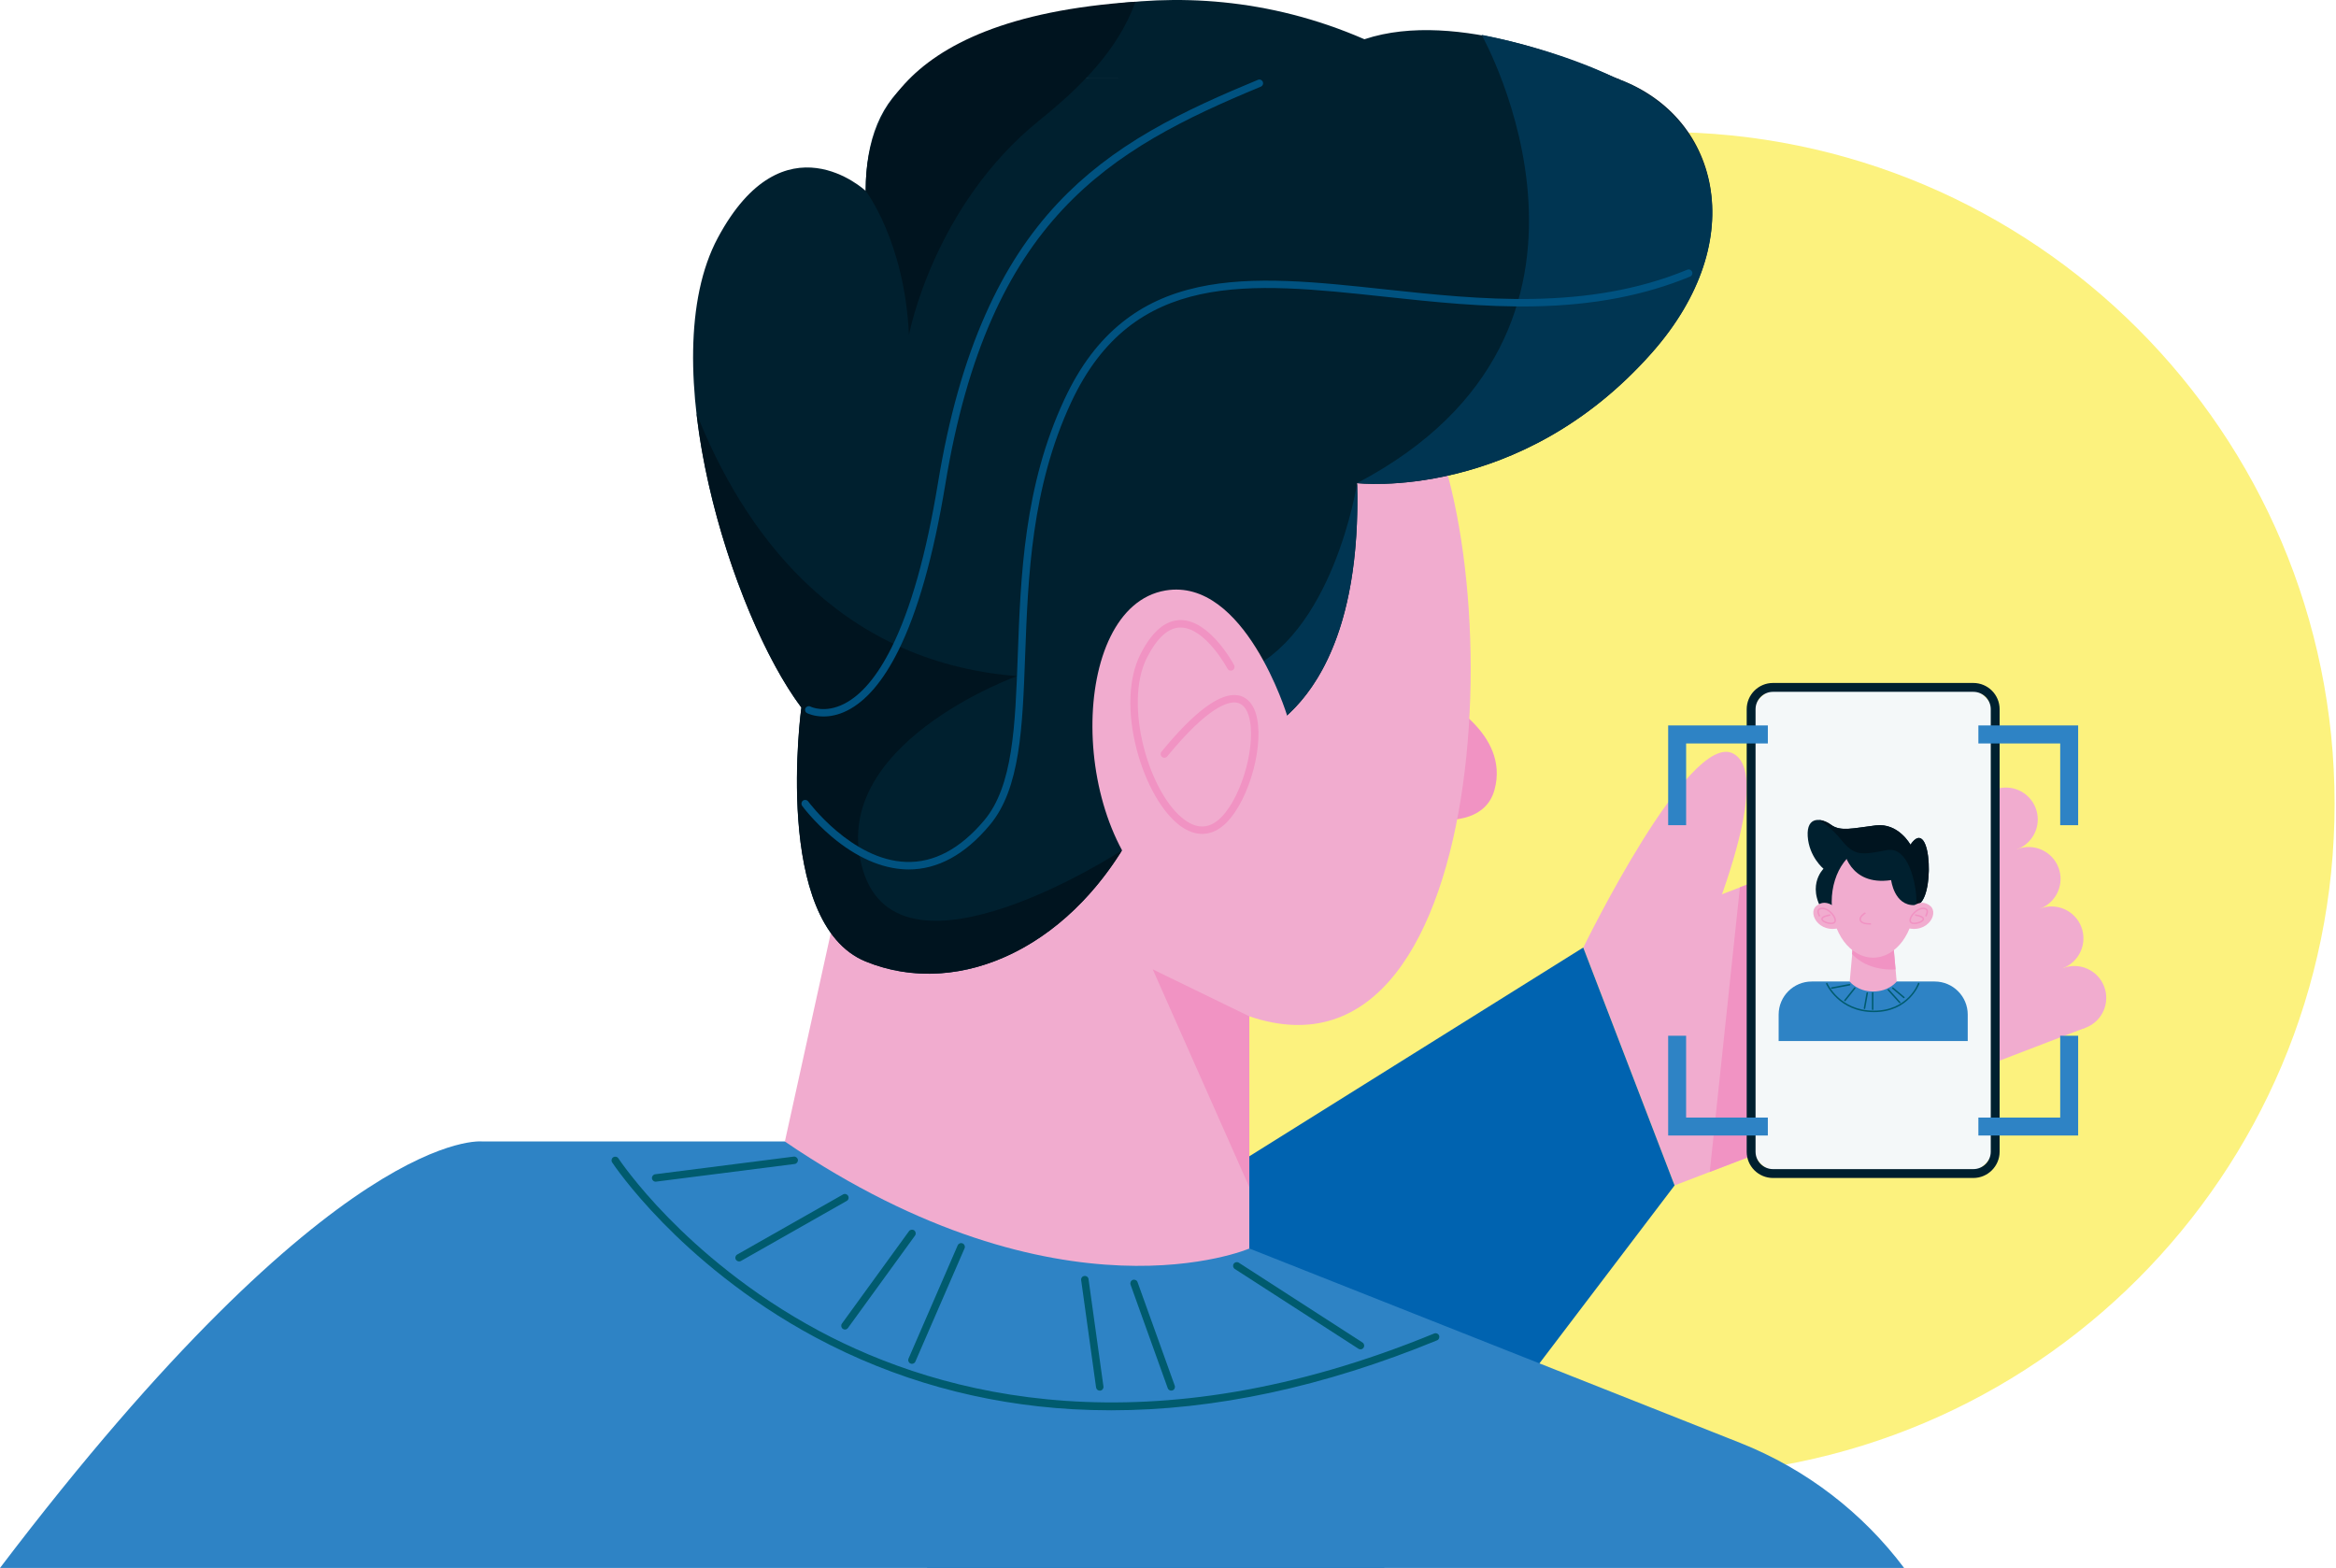 <svg width="289" height="194" viewBox="0 0 289 194" fill="none" xmlns="http://www.w3.org/2000/svg">
<path d="M205.705 182.57C251.612 182.57 288.826 145.355 288.826 99.448C288.826 53.541 251.612 16.327 205.705 16.327C159.799 16.327 122.585 53.541 122.585 99.448C122.585 145.355 159.799 182.57 205.705 182.57Z" fill="#FCF27E"/>
<path d="M246.745 97.689L195.88 117.215L207.178 146.645L258.043 127.119L246.745 97.689Z" fill="#F1ACCF"/>
<path d="M208.351 122.223C208.351 122.223 220.398 96.397 214.435 93.227C208.969 90.323 195.881 117.219 195.881 117.219L207.577 119.532L208.351 122.223Z" fill="#F1ACCF"/>
<path d="M249.573 105.055C251.607 104.274 252.623 101.992 251.842 99.958C251.061 97.924 248.779 96.908 246.745 97.689C244.711 98.47 243.695 100.752 244.476 102.786C245.257 104.82 247.539 105.836 249.573 105.055Z" fill="#F1ACCF"/>
<path d="M252.393 112.412C254.427 111.631 255.443 109.349 254.662 107.315C253.881 105.281 251.599 104.265 249.565 105.046C247.531 105.827 246.515 108.109 247.296 110.143C248.077 112.177 250.359 113.193 252.393 112.412Z" fill="#F1ACCF"/>
<path d="M255.222 119.766C257.256 118.985 258.271 116.703 257.491 114.669C256.71 112.635 254.428 111.619 252.394 112.4C250.36 113.181 249.344 115.463 250.125 117.497C250.906 119.531 253.188 120.547 255.222 119.766Z" fill="#F1ACCF"/>
<path d="M258.045 127.132C260.079 126.351 261.095 124.069 260.314 122.035C259.533 120.001 257.251 118.985 255.217 119.766C253.183 120.547 252.167 122.828 252.948 124.862C253.729 126.897 256.011 127.912 258.045 127.132Z" fill="#F1ACCF"/>
<path d="M211.522 144.982L221.633 141.101C221.698 132.068 221.79 115.136 221.587 114.795C221.384 114.454 221.329 109.79 221.311 107.449L215.255 109.772L211.522 144.982Z" fill="#F193C3"/>
<path d="M242.722 85.041H220.748C218.481 85.041 216.637 86.885 216.637 89.152V141.064C216.637 143.332 218.481 145.175 220.748 145.175H242.722C244.989 145.175 246.833 143.332 246.833 141.064V89.152C246.833 86.876 244.998 85.041 242.722 85.041Z" fill="#F4F8F9"/>
<path d="M244.132 145.728H219.347C217.55 145.728 216.093 144.272 216.093 142.475V87.742C216.093 85.945 217.55 84.489 219.347 84.489H244.132C245.929 84.489 247.386 85.945 247.386 87.742V142.475C247.386 144.263 245.92 145.728 244.132 145.728ZM219.347 85.585C218.158 85.585 217.19 86.553 217.19 87.742V142.475C217.19 143.664 218.158 144.631 219.347 144.631H244.132C245.321 144.631 246.289 143.664 246.289 142.475V87.742C246.289 86.553 245.321 85.585 244.132 85.585H219.347Z" fill="#00202F"/>
<path d="M103.294 175.094L114.723 193.972H171.225L207.172 146.65L195.871 117.219L103.294 175.094Z" fill="#0063B0"/>
<path d="M215.282 178.496L154.56 154.448L129.378 142.825L108.723 138.953L97.1 141.212H59.706C59.706 141.212 41.794 138.953 0 193.972H70.154H235.569C230.472 187.188 223.523 181.768 215.282 178.496Z" fill="#2E83C5"/>
<path d="M178.119 86.341C178.119 86.341 186.838 90.664 184.893 97.706C182.958 104.748 170.045 99.743 170.045 99.743C170.045 99.743 173.759 91.835 174.082 91.346C174.405 90.867 178.119 86.341 178.119 86.341Z" fill="#F193C3"/>
<path d="M174.247 47.61C187.161 64.717 185.87 136.382 154.56 125.727V154.457C154.56 154.457 131.314 164.467 97.1 141.221L104.851 106.039L122.604 63.104C122.604 63.104 141.324 36.31 142.291 35.664C143.259 35.019 202.332 38.568 201.042 38.568C199.751 38.568 172.634 48.255 172.634 48.255L174.247 47.61Z" fill="#F1ACCF"/>
<path d="M154.559 146.852V125.727L142.614 119.92L154.559 146.852Z" fill="#F193C3"/>
<path d="M107.1 23.618C107.1 23.618 96.989 14.151 88.804 29.424C80.619 44.697 90.518 76.064 99.136 87.53C99.136 87.53 95.477 114.214 107.1 118.952C118.723 123.69 133.138 117.127 140.89 101.467C148.642 85.807 148.337 93.909 148.337 93.909L152.292 91.816H153.37C153.37 91.816 168.652 89.033 167.896 59.768C167.896 59.768 188.017 62.137 204.369 43.628C216.784 29.572 212.655 14.032 199.788 9.626H113.091C108.943 12.502 107.1 17.35 107.1 23.618Z" fill="#00202F"/>
<path d="M168.8 4.855C145.003 -5.508 122.262 2.936 113.146 9.653L200.367 9.838C196.183 8.052 180.315 1.017 168.8 4.855Z" fill="#00202F"/>
<path d="M137.462 174.468C135.886 174.468 134.319 174.422 132.761 174.339C121.424 173.693 110.705 170.707 100.897 165.453C92.169 160.78 85.8 155.148 81.993 151.249C77.864 147.019 75.817 143.931 75.734 143.802C75.596 143.59 75.652 143.304 75.864 143.166C76.076 143.028 76.361 143.083 76.5 143.295C76.518 143.322 78.592 146.456 82.675 150.632C86.445 154.485 92.74 160.052 101.368 164.661C116.594 172.799 142.154 179.464 177.437 164.965C177.677 164.873 177.944 164.983 178.036 165.214C178.128 165.453 178.018 165.721 177.787 165.813C163.795 171.564 150.246 174.468 137.462 174.468Z" fill="#005B6E"/>
<path d="M81.117 146.189C80.887 146.189 80.693 146.023 80.656 145.783C80.629 145.535 80.804 145.304 81.052 145.267L98.196 143.083C98.445 143.055 98.675 143.23 98.712 143.479C98.74 143.728 98.565 143.958 98.316 143.995L81.172 146.18C81.163 146.189 81.135 146.189 81.117 146.189Z" fill="#005B6E"/>
<path d="M168.312 166.928C168.229 166.928 168.136 166.9 168.063 166.854L152.763 156.983C152.551 156.844 152.486 156.559 152.624 156.347C152.763 156.135 153.048 156.07 153.26 156.208L168.56 166.08C168.772 166.218 168.837 166.504 168.699 166.716C168.616 166.854 168.468 166.928 168.312 166.928Z" fill="#005B6E"/>
<path d="M112.824 168.716C112.76 168.716 112.704 168.707 112.64 168.679C112.409 168.578 112.299 168.31 112.4 168.071L118.483 154.061C118.585 153.83 118.852 153.72 119.092 153.821C119.322 153.922 119.433 154.19 119.331 154.429L113.248 168.439C113.174 168.614 113.008 168.716 112.824 168.716Z" fill="#005B6E"/>
<path d="M104.528 164.476C104.436 164.476 104.344 164.448 104.261 164.384C104.058 164.236 104.012 163.951 104.16 163.739L112.455 152.31C112.602 152.107 112.888 152.061 113.1 152.208C113.303 152.356 113.349 152.641 113.202 152.853L104.906 164.282C104.814 164.412 104.676 164.476 104.528 164.476Z" fill="#005B6E"/>
<path d="M91.44 156.051C91.284 156.051 91.127 155.968 91.035 155.821C90.906 155.6 90.989 155.314 91.21 155.194L104.298 147.765C104.519 147.636 104.805 147.719 104.925 147.94C105.054 148.162 104.971 148.447 104.75 148.567L91.662 155.996C91.597 156.033 91.523 156.051 91.44 156.051Z" fill="#005B6E"/>
<path d="M136.052 172.034C135.821 172.034 135.628 171.868 135.6 171.638L133.757 158.365C133.72 158.116 133.895 157.877 134.153 157.849C134.402 157.812 134.642 157.987 134.669 158.245L136.513 171.518C136.55 171.767 136.374 172.006 136.116 172.034C136.098 172.034 136.08 172.034 136.052 172.034Z" fill="#005B6E"/>
<path d="M144.9 172.034C144.716 172.034 144.531 171.914 144.467 171.73L139.868 158.927C139.785 158.688 139.904 158.42 140.144 158.337C140.384 158.255 140.651 158.374 140.734 158.614L145.333 171.417C145.416 171.656 145.296 171.923 145.057 172.006C145.011 172.025 144.955 172.034 144.9 172.034Z" fill="#005B6E"/>
<path d="M125.82 83.641C103.082 81.843 91.726 65.132 86.177 51.159C87.781 65.178 93.717 80.304 99.146 87.521C99.146 87.521 95.487 114.205 107.109 118.943C117.755 123.284 130.761 118.132 138.817 105.191C138.605 105.329 111.34 123.026 106.75 107.606C102.132 92.139 125.82 83.641 125.82 83.641Z" fill="#00141F"/>
<path d="M128.606 14.872C133.586 10.858 138.313 6.233 140.477 0.214C108.855 2.328 107.1 17.35 107.1 23.617C107.1 23.617 111.902 29.811 112.455 41.425C112.455 41.425 115.446 25.478 128.606 14.872Z" fill="#00141F"/>
<path d="M153.454 83.299C147.767 85.474 151.979 87.88 157.693 89.742C162.145 86.571 168.394 78.727 167.906 59.768C167.897 59.768 164.947 78.903 153.454 83.299Z" fill="#003552"/>
<path d="M204.378 43.628C216.794 29.572 212.649 14.399 199.797 9.626C199.797 9.626 193.577 6.366 183.296 4.305C183.296 4.305 203.89 40.826 167.896 59.768C167.896 59.768 188.018 62.137 204.378 43.628Z" fill="#003552"/>
<path d="M159.233 88.507C159.233 88.507 153.997 71.391 144.181 73.05C132.088 75.096 132.07 103.237 144.55 111.846C157.03 120.455 157.675 104.527 157.675 104.527L162.191 99.144L159.233 88.507Z" fill="#F1ACCF"/>
<path d="M148.734 103.162C147.868 103.162 146.974 102.849 146.08 102.213C143.831 100.6 141.738 96.968 140.632 92.738C139.443 88.184 139.6 83.908 141.066 80.986C142.476 78.175 144.144 76.728 146.015 76.709C146.034 76.709 146.043 76.709 146.061 76.709C149.674 76.709 152.559 82.055 152.679 82.286C152.799 82.507 152.716 82.793 152.485 82.912C152.264 83.032 151.978 82.949 151.859 82.719C151.831 82.663 149.112 77.631 146.052 77.631C146.043 77.631 146.034 77.631 146.015 77.631C144.522 77.649 143.13 78.921 141.877 81.401C138.955 87.217 142.209 98.323 146.614 101.466C148.227 102.618 149.73 102.489 151.103 101.088C153.739 98.397 155.499 91.816 154.476 88.525C154.191 87.595 153.702 87.06 153.048 86.931C152.015 86.728 149.527 87.327 144.402 93.576C144.236 93.77 143.951 93.798 143.757 93.641C143.563 93.475 143.536 93.189 143.692 92.996C147.831 87.945 151.038 85.604 153.223 86.028C153.923 86.166 154.863 86.664 155.361 88.249C156.486 91.862 154.642 98.793 151.767 101.734C150.836 102.683 149.803 103.162 148.734 103.162Z" fill="#F193C3"/>
<path d="M112.419 107.559C112.299 107.559 112.17 107.559 112.05 107.55C109.073 107.449 105.912 106.048 102.907 103.513C100.658 101.614 99.294 99.771 99.238 99.688C99.091 99.485 99.137 99.19 99.34 99.043C99.543 98.895 99.837 98.941 99.985 99.144C100.04 99.218 105.368 106.398 112.087 106.628C115.525 106.748 118.779 105.025 121.756 101.494C125.332 97.254 125.599 89.779 125.913 81.124C126.272 71.271 126.678 60.109 131.692 49.389C133.609 45.287 135.96 42.163 138.881 39.84C141.517 37.738 144.587 36.328 148.246 35.526C155.048 34.042 162.957 34.89 171.335 35.794C183.069 37.056 196.369 38.485 208.738 33.369C208.978 33.268 209.245 33.388 209.338 33.618C209.439 33.858 209.319 34.125 209.089 34.217C203.457 36.54 197.189 37.748 189.935 37.895C183.566 38.024 177.289 37.351 171.234 36.697C154.578 34.909 140.19 33.36 132.522 49.767C127.59 60.321 127.185 71.382 126.825 81.143C126.503 89.964 126.226 97.586 122.447 102.066C119.396 105.725 116.014 107.559 112.419 107.559Z" fill="#005280"/>
<path d="M101.875 88.636C100.667 88.636 99.902 88.249 99.847 88.222C99.616 88.102 99.533 87.825 99.653 87.604C99.773 87.383 100.05 87.291 100.271 87.41C100.345 87.447 102.05 88.277 104.437 87.069C106.575 85.982 108.557 83.631 110.318 80.073C112.677 75.327 114.604 68.506 116.032 59.805C117.378 51.62 119.313 44.762 121.94 38.854C124.346 33.443 127.286 28.927 130.936 25.055C134.098 21.7 137.849 18.788 142.393 16.161C146.707 13.672 151.306 11.663 155.629 9.875C155.869 9.773 156.136 9.893 156.228 10.123C156.33 10.363 156.21 10.63 155.979 10.723C137.176 18.52 122.355 27.093 116.945 59.952C115.488 68.773 113.534 75.695 111.119 80.525C109.258 84.258 107.138 86.738 104.806 87.908C103.69 88.47 102.686 88.636 101.875 88.636Z" fill="#005280"/>
<path d="M233.965 108.877C233.965 108.877 234.223 111.624 236.85 111.974C239.477 112.325 239.09 100.472 236.352 104.499C236.352 104.499 234.868 101.762 232.048 102.112C229.227 102.462 227.707 102.896 226.536 102.038C225.366 101.181 223.485 100.905 223.642 103.449C223.799 105.993 225.596 107.476 225.596 107.476C225.596 107.476 223.107 109.864 226.149 113.606L229.937 112.638L232.168 109.937L233.965 108.877Z" fill="#00202F"/>
<path d="M234.647 121.422L233.458 121.32L231.734 120.933L230.011 121.32L228.822 121.422H224.14C221.882 121.422 220.047 123.256 220.047 125.514V128.786H231.744H243.44V125.514C243.44 123.256 241.606 121.422 239.348 121.422H234.647Z" fill="#2E83C5"/>
<path d="M234.177 116.187L233.034 115.643H231.744H230.453L229.31 116.187L228.84 121.431C228.84 121.431 229.78 122.657 231.744 122.657C233.716 122.657 234.647 121.431 234.647 121.431L234.177 116.187Z" fill="#F1ACCF"/>
<path d="M234.508 119.929L234.213 116.629C232.757 116.638 229.596 116.666 229.531 116.62C229.503 116.601 229.384 116.647 229.245 116.712L229.125 118.03C229.614 118.555 231.282 120.095 234.508 119.929Z" fill="#F193C3"/>
<path d="M231.734 118.472C234.565 118.472 236.859 115.382 236.859 111.569C236.859 107.756 234.565 104.665 231.734 104.665C228.904 104.665 226.61 107.756 226.61 111.569C226.61 115.382 228.904 118.472 231.734 118.472Z" fill="#F1ACCF"/>
<path d="M227.237 112.445C227.237 112.445 225.983 111.034 224.73 112.057C223.476 113.071 225.356 116.012 228.37 114.482L227.624 113.302L227.237 112.445Z" fill="#F1ACCF"/>
<path d="M228.057 105.006C228.057 105.006 228.684 109.661 233.965 108.877C233.965 108.877 234.334 112.048 236.85 111.974L237.956 109.467C237.956 109.467 236.859 106.923 236.859 106.693C236.859 106.463 234.315 104.149 234.315 104.149L231.126 103.449L228.564 104.269L228.057 105.006Z" fill="#00202F"/>
<path d="M231.301 114.38C230.96 114.38 230.232 114.325 230.075 113.901C229.863 113.338 230.711 112.868 230.739 112.85L230.831 113.016C230.822 113.016 230.094 113.431 230.251 113.845C230.38 114.196 231.172 114.223 231.458 114.205L231.467 114.389C231.458 114.371 231.394 114.38 231.301 114.38Z" fill="#F193C3"/>
<path d="M226.527 114.325C226.131 114.325 225.642 114.159 225.43 113.928C225.301 113.79 225.31 113.67 225.338 113.597C225.412 113.366 225.771 113.209 226.425 113.099L226.453 113.283C225.67 113.412 225.531 113.587 225.504 113.661C225.495 113.68 225.485 113.726 225.559 113.809C225.771 114.039 226.398 114.205 226.739 114.122C226.905 114.076 226.969 113.984 226.951 113.809C226.905 113.302 226.149 112.509 225.531 112.472C225.283 112.454 225.117 112.509 225.052 112.61C224.942 112.804 225.117 113.173 225.2 113.302L225.043 113.403C225.006 113.348 224.702 112.841 224.895 112.518C224.997 112.343 225.218 112.269 225.541 112.288C226.241 112.325 227.08 113.2 227.135 113.79C227.163 114.048 227.034 114.233 226.785 114.297C226.711 114.316 226.619 114.325 226.527 114.325Z" fill="#F193C3"/>
<path d="M237.062 111.974C239.458 111.689 239.016 100.582 236.352 104.499C236.352 104.499 234.868 101.762 232.048 102.112C229.227 102.462 227.706 102.896 226.536 102.038C226.093 101.716 225.559 101.476 225.07 101.439C225.199 101.522 226.656 102.462 227.78 103.882C229.402 105.919 230.278 105.78 233.412 105.172C236.481 104.573 237.264 110.684 237.062 111.974Z" fill="#00141F"/>
<path d="M236.278 112.445C236.278 112.445 237.532 111.034 238.785 112.057C240.039 113.071 238.158 116.012 235.145 114.482L235.891 113.302L236.278 112.445Z" fill="#F1ACCF"/>
<path d="M236.831 114.325C236.739 114.325 236.647 114.316 236.573 114.297C236.324 114.233 236.195 114.048 236.223 113.79C236.278 113.209 237.108 112.334 237.817 112.288C238.14 112.269 238.361 112.343 238.463 112.518C238.656 112.841 238.352 113.348 238.315 113.403L238.158 113.302C238.241 113.173 238.417 112.804 238.306 112.61C238.241 112.5 238.085 112.454 237.827 112.472C237.209 112.509 236.453 113.302 236.407 113.809C236.389 113.975 236.463 114.076 236.619 114.122C236.951 114.205 237.587 114.039 237.799 113.809C237.873 113.726 237.864 113.67 237.854 113.661C237.827 113.587 237.688 113.412 236.905 113.283L236.933 113.099C237.587 113.209 237.946 113.366 238.02 113.597C238.048 113.67 238.057 113.799 237.928 113.928C237.716 114.159 237.228 114.325 236.831 114.325Z" fill="#F193C3"/>
<path d="M231.827 125.21C227.458 125.21 225.928 121.744 225.919 121.717C225.9 121.671 225.919 121.615 225.965 121.597C226.011 121.579 226.066 121.597 226.085 121.643C226.103 121.68 227.578 125.026 231.827 125.026C236.067 125.026 237.274 121.68 237.283 121.643C237.302 121.597 237.348 121.569 237.403 121.588C237.449 121.606 237.477 121.652 237.458 121.708C237.44 121.735 236.196 125.21 231.827 125.21Z" fill="#005B6E"/>
<path d="M226.61 122.325C226.564 122.325 226.527 122.298 226.518 122.251C226.509 122.205 226.546 122.15 226.592 122.141L228.804 121.726C228.85 121.717 228.905 121.754 228.914 121.8C228.924 121.846 228.887 121.901 228.841 121.91L226.629 122.325C226.629 122.325 226.619 122.325 226.61 122.325Z" fill="#005B6E"/>
<path d="M228.241 123.864C228.223 123.864 228.204 123.855 228.186 123.846C228.149 123.818 228.14 123.754 228.167 123.717L229.393 122.178C229.421 122.141 229.485 122.132 229.522 122.159C229.559 122.187 229.568 122.251 229.541 122.288L228.315 123.828C228.296 123.855 228.269 123.864 228.241 123.864Z" fill="#005B6E"/>
<path d="M231.679 124.952C231.624 124.952 231.587 124.915 231.587 124.86V122.832C231.587 122.777 231.624 122.74 231.679 122.74C231.734 122.74 231.771 122.777 231.771 122.832V124.86C231.771 124.906 231.734 124.952 231.679 124.952Z" fill="#005B6E"/>
<path d="M230.666 124.832C230.657 124.832 230.657 124.832 230.647 124.832C230.601 124.823 230.564 124.777 230.574 124.722L230.915 122.823C230.924 122.777 230.97 122.74 231.025 122.749C231.071 122.758 231.108 122.804 231.099 122.86L230.758 124.758C230.749 124.795 230.712 124.832 230.666 124.832Z" fill="#005B6E"/>
<path d="M235.025 124.104C234.997 124.104 234.978 124.095 234.96 124.076L233.55 122.509C233.513 122.473 233.522 122.417 233.559 122.38C233.596 122.344 233.651 122.353 233.688 122.39L235.098 123.957C235.135 123.993 235.126 124.049 235.089 124.086C235.071 124.095 235.043 124.104 235.025 124.104Z" fill="#005B6E"/>
<path d="M235.541 123.487C235.522 123.487 235.495 123.477 235.486 123.468L234.103 122.307C234.066 122.27 234.057 122.215 234.094 122.178C234.131 122.141 234.186 122.132 234.223 122.169L235.605 123.33C235.642 123.367 235.651 123.422 235.615 123.459C235.596 123.477 235.568 123.487 235.541 123.487Z" fill="#005B6E"/>
<path d="M208.6 102.084V91.973H218.711V89.742H206.379V102.084H208.6Z" fill="#2E83C5"/>
<path d="M244.758 91.973H254.879V102.084H257.1V89.742H244.758V91.973Z" fill="#2E83C5"/>
<path d="M254.879 128.132V138.253H244.758V140.474H257.1V128.132H254.879Z" fill="#2E83C5"/>
<path d="M218.71 138.253H208.599V128.132H206.378V140.474H218.71V138.253Z" fill="#2E83C5"/>
</svg>
